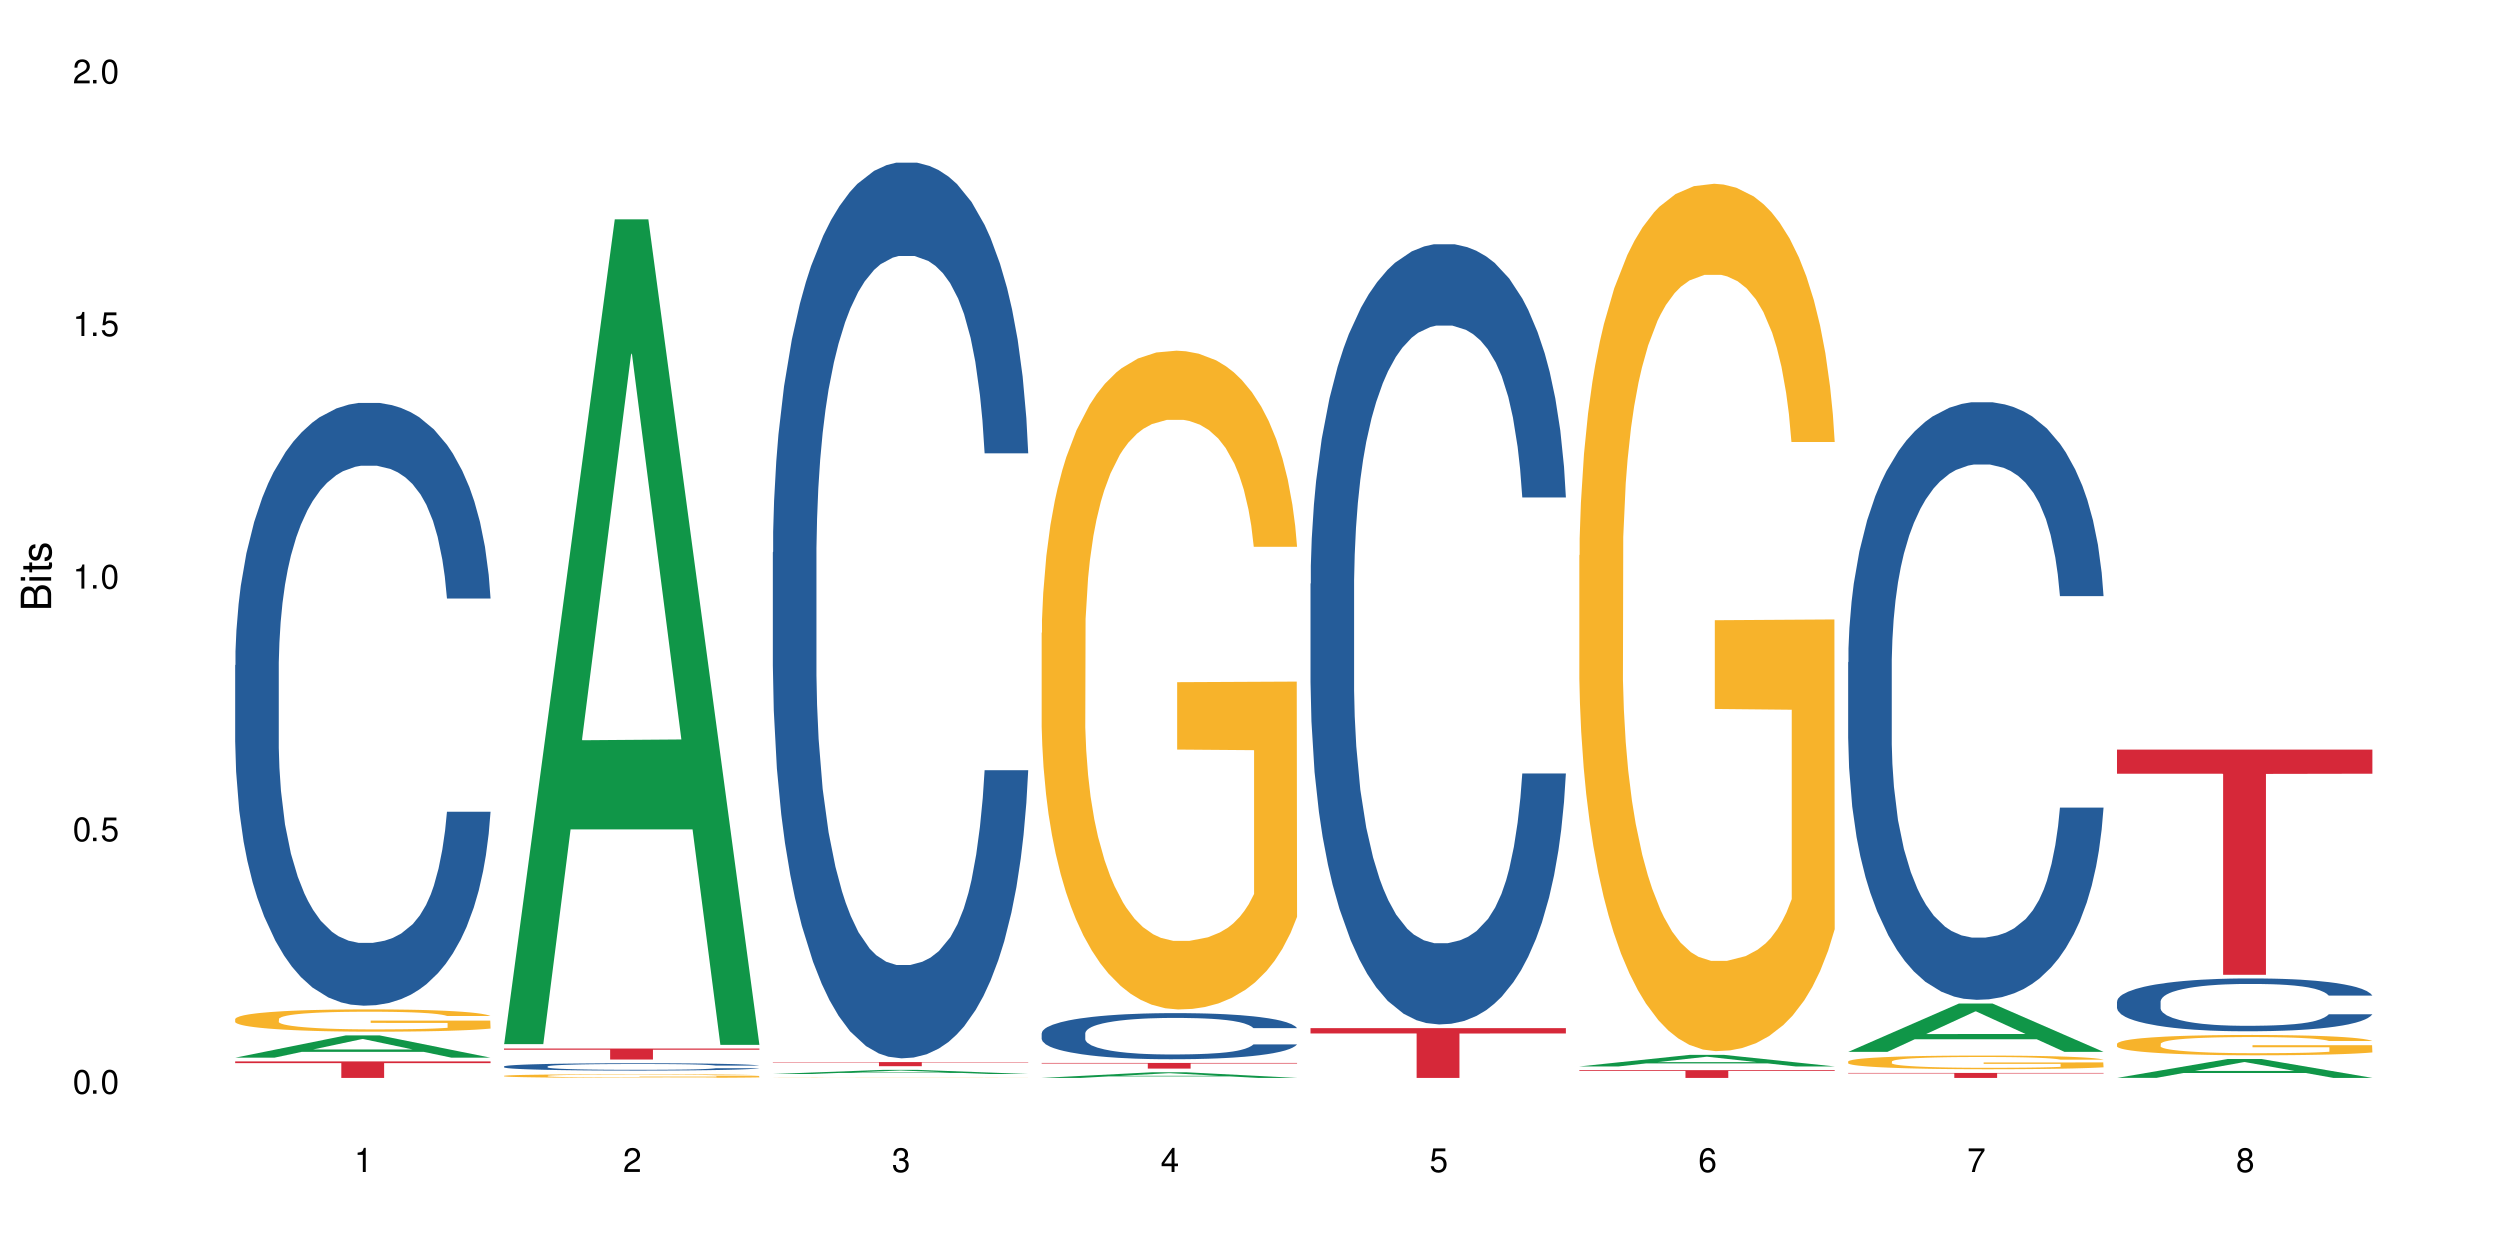 <?xml version="1.0" encoding="UTF-8"?>
<svg xmlns="http://www.w3.org/2000/svg" xmlns:xlink="http://www.w3.org/1999/xlink" width="720" height="360" viewBox="0 0 720 360">
<defs>
<g>
<g id="glyph-0-0">
</g>
<g id="glyph-0-1">
<path d="M 2.641 -6.938 C 2 -6.938 1.422 -6.656 1.078 -6.172 C 0.641 -5.562 0.406 -4.641 0.406 -3.359 C 0.406 -1.016 1.188 0.219 2.641 0.219 C 4.078 0.219 4.859 -1.016 4.859 -3.297 C 4.859 -4.641 4.656 -5.547 4.203 -6.172 C 3.844 -6.656 3.281 -6.938 2.641 -6.938 Z M 2.641 -6.188 C 3.547 -6.188 4 -5.25 4 -3.375 C 4 -1.406 3.562 -0.484 2.625 -0.484 C 1.734 -0.484 1.281 -1.438 1.281 -3.344 C 1.281 -5.25 1.734 -6.188 2.641 -6.188 Z M 2.641 -6.188 "/>
</g>
<g id="glyph-0-2">
<path d="M 1.828 -1 L 0.828 -1 L 0.828 0 L 1.828 0 Z M 1.828 -1 "/>
</g>
<g id="glyph-0-3">
<path d="M 4.562 -6.797 L 1.062 -6.797 L 0.547 -3.094 L 1.328 -3.094 C 1.719 -3.562 2.047 -3.734 2.578 -3.734 C 3.484 -3.734 4.062 -3.109 4.062 -2.094 C 4.062 -1.125 3.484 -0.531 2.578 -0.531 C 1.828 -0.531 1.375 -0.906 1.188 -1.672 L 0.328 -1.672 C 0.453 -1.109 0.547 -0.844 0.75 -0.594 C 1.125 -0.078 1.828 0.219 2.594 0.219 C 3.969 0.219 4.922 -0.781 4.922 -2.219 C 4.922 -3.562 4.031 -4.484 2.719 -4.484 C 2.25 -4.484 1.859 -4.359 1.469 -4.062 L 1.734 -5.969 L 4.562 -5.969 Z M 4.562 -6.797 "/>
</g>
<g id="glyph-0-4">
<path d="M 2.484 -4.938 L 2.484 0 L 3.328 0 L 3.328 -6.938 L 2.766 -6.938 C 2.469 -5.875 2.281 -5.734 0.984 -5.562 L 0.984 -4.938 Z M 2.484 -4.938 "/>
</g>
<g id="glyph-0-5">
<path d="M 4.859 -0.828 L 1.281 -0.828 C 1.359 -1.406 1.672 -1.781 2.5 -2.281 L 3.469 -2.828 C 4.406 -3.344 4.906 -4.062 4.906 -4.906 C 4.906 -5.484 4.672 -6.031 4.266 -6.406 C 3.859 -6.766 3.375 -6.938 2.719 -6.938 C 1.859 -6.938 1.219 -6.625 0.844 -6.031 C 0.609 -5.672 0.5 -5.234 0.484 -4.531 L 1.328 -4.531 C 1.359 -5.016 1.406 -5.281 1.531 -5.516 C 1.75 -5.938 2.188 -6.203 2.703 -6.203 C 3.469 -6.203 4.031 -5.641 4.031 -4.891 C 4.031 -4.344 3.719 -3.859 3.125 -3.516 L 2.234 -3 C 0.812 -2.172 0.406 -1.531 0.328 -0.016 L 4.859 -0.016 Z M 4.859 -0.828 "/>
</g>
<g id="glyph-0-6">
<path d="M 2.125 -3.188 L 2.578 -3.188 C 3.5 -3.188 3.984 -2.766 3.984 -1.922 C 3.984 -1.062 3.469 -0.531 2.594 -0.531 C 1.656 -0.531 1.203 -1 1.156 -2.016 L 0.312 -2.016 C 0.344 -1.453 0.438 -1.094 0.609 -0.781 C 0.953 -0.109 1.625 0.219 2.547 0.219 C 3.953 0.219 4.859 -0.625 4.859 -1.938 C 4.859 -2.828 4.516 -3.297 3.703 -3.594 C 4.344 -3.844 4.656 -4.328 4.656 -5.031 C 4.656 -6.219 3.875 -6.938 2.578 -6.938 C 1.203 -6.938 0.484 -6.172 0.453 -4.703 L 1.297 -4.703 C 1.312 -5.125 1.344 -5.359 1.453 -5.578 C 1.641 -5.969 2.062 -6.203 2.594 -6.203 C 3.344 -6.203 3.797 -5.75 3.797 -5 C 3.797 -4.516 3.609 -4.219 3.25 -4.047 C 3.016 -3.953 2.703 -3.922 2.125 -3.906 Z M 2.125 -3.188 "/>
</g>
<g id="glyph-0-7">
<path d="M 3.141 -1.672 L 3.141 0 L 3.984 0 L 3.984 -1.672 L 4.984 -1.672 L 4.984 -2.438 L 3.984 -2.438 L 3.984 -6.938 L 3.359 -6.938 L 0.266 -2.578 L 0.266 -1.672 Z M 3.141 -2.438 L 1 -2.438 L 3.141 -5.5 Z M 3.141 -2.438 "/>
</g>
<g id="glyph-0-8">
<path d="M 4.781 -5.125 C 4.609 -6.266 3.891 -6.938 2.844 -6.938 C 2.094 -6.938 1.422 -6.578 1.031 -5.953 C 0.594 -5.266 0.406 -4.422 0.406 -3.172 C 0.406 -2 0.578 -1.25 0.984 -0.641 C 1.359 -0.078 1.953 0.219 2.703 0.219 C 3.984 0.219 4.922 -0.75 4.922 -2.094 C 4.922 -3.375 4.062 -4.281 2.844 -4.281 C 2.172 -4.281 1.641 -4.031 1.281 -3.516 C 1.281 -5.234 1.828 -6.188 2.797 -6.188 C 3.391 -6.188 3.797 -5.797 3.938 -5.125 Z M 2.734 -3.531 C 3.547 -3.531 4.062 -2.953 4.062 -2.031 C 4.062 -1.156 3.484 -0.531 2.703 -0.531 C 1.922 -0.531 1.328 -1.188 1.328 -2.078 C 1.328 -2.938 1.906 -3.531 2.734 -3.531 Z M 2.734 -3.531 "/>
</g>
<g id="glyph-0-9">
<path d="M 4.984 -6.797 L 0.438 -6.797 L 0.438 -5.969 L 4.109 -5.969 C 2.5 -3.656 1.828 -2.234 1.328 0 L 2.219 0 C 2.594 -2.172 3.453 -4.047 4.984 -6.094 Z M 4.984 -6.797 "/>
</g>
<g id="glyph-0-10">
<path d="M 3.75 -3.656 C 4.469 -4.094 4.688 -4.438 4.688 -5.078 C 4.688 -6.172 3.844 -6.938 2.641 -6.938 C 1.438 -6.938 0.594 -6.172 0.594 -5.094 C 0.594 -4.438 0.812 -4.094 1.516 -3.656 C 0.734 -3.266 0.359 -2.703 0.359 -1.922 C 0.359 -0.656 1.281 0.219 2.641 0.219 C 3.984 0.219 4.922 -0.656 4.922 -1.922 C 4.922 -2.703 4.531 -3.266 3.75 -3.656 Z M 2.641 -6.188 C 3.359 -6.188 3.812 -5.75 3.812 -5.062 C 3.812 -4.406 3.344 -3.984 2.641 -3.984 C 1.922 -3.984 1.453 -4.406 1.453 -5.078 C 1.453 -5.75 1.922 -6.188 2.641 -6.188 Z M 2.641 -3.266 C 3.484 -3.266 4.062 -2.719 4.062 -1.906 C 4.062 -1.078 3.484 -0.531 2.625 -0.531 C 1.797 -0.531 1.219 -1.094 1.219 -1.906 C 1.219 -2.719 1.781 -3.266 2.641 -3.266 Z M 2.641 -3.266 "/>
</g>
<g id="glyph-1-0">
</g>
<g id="glyph-1-1">
<path d="M 0 -0.953 L 0 -4.891 C 0 -5.719 -0.234 -6.344 -0.734 -6.797 C -1.188 -7.234 -1.812 -7.469 -2.5 -7.469 C -3.547 -7.469 -4.188 -7 -4.625 -5.875 C -4.984 -6.688 -5.625 -7.094 -6.531 -7.094 C -7.172 -7.094 -7.734 -6.859 -8.141 -6.391 C -8.562 -5.922 -8.75 -5.344 -8.75 -4.5 L -8.75 -0.953 Z M -4.984 -2.062 L -7.766 -2.062 L -7.766 -4.219 C -7.766 -4.844 -7.688 -5.203 -7.453 -5.5 C -7.219 -5.812 -6.859 -5.969 -6.375 -5.969 C -5.891 -5.969 -5.531 -5.812 -5.297 -5.5 C -5.062 -5.203 -4.984 -4.844 -4.984 -4.219 Z M -0.984 -2.062 L -4 -2.062 L -4 -4.781 C -4 -5.766 -3.438 -6.359 -2.484 -6.359 C -1.547 -6.359 -0.984 -5.766 -0.984 -4.781 Z M -0.984 -2.062 "/>
</g>
<g id="glyph-1-2">
<path d="M -6.281 -1.797 L -6.281 -0.797 L 0 -0.797 L 0 -1.797 Z M -8.75 -1.797 L -8.75 -0.797 L -7.484 -0.797 L -7.484 -1.797 Z M -8.75 -1.797 "/>
</g>
<g id="glyph-1-3">
<path d="M -6.281 -3.047 L -6.281 -2.016 L -8.016 -2.016 L -8.016 -1.016 L -6.281 -1.016 L -6.281 -0.172 L -5.469 -0.172 L -5.469 -1.016 L -0.719 -1.016 C -0.078 -1.016 0.281 -1.453 0.281 -2.234 C 0.281 -2.5 0.25 -2.719 0.188 -3.047 L -0.641 -3.047 C -0.609 -2.906 -0.594 -2.766 -0.594 -2.562 C -0.594 -2.141 -0.719 -2.016 -1.156 -2.016 L -5.469 -2.016 L -5.469 -3.047 Z M -6.281 -3.047 "/>
</g>
<g id="glyph-1-4">
<path d="M -4.531 -5.25 C -5.766 -5.25 -6.469 -4.422 -6.469 -2.969 C -6.469 -1.516 -5.719 -0.562 -4.547 -0.562 C -3.562 -0.562 -3.094 -1.062 -2.734 -2.562 L -2.516 -3.484 C -2.344 -4.188 -2.094 -4.469 -1.641 -4.469 C -1.047 -4.469 -0.641 -3.875 -0.641 -3 C -0.641 -2.453 -0.797 -2 -1.062 -1.75 C -1.25 -1.594 -1.422 -1.531 -1.875 -1.469 L -1.875 -0.406 C -0.422 -0.453 0.281 -1.266 0.281 -2.922 C 0.281 -4.5 -0.5 -5.516 -1.719 -5.516 C -2.656 -5.516 -3.172 -4.984 -3.469 -3.734 L -3.703 -2.766 C -3.891 -1.953 -4.156 -1.609 -4.594 -1.609 C -5.188 -1.609 -5.547 -2.125 -5.547 -2.938 C -5.547 -3.75 -5.203 -4.172 -4.531 -4.203 Z M -4.531 -5.25 "/>
</g>
</g>
</defs>
<rect x="-72" y="-36" width="864" height="432" fill="rgb(100%, 100%, 100%)" fill-opacity="1"/>
<path fill-rule="nonzero" fill="rgb(6.275%, 58.824%, 28.235%)" fill-opacity="1" d="M 67.73 304.609 L 67.809 304.602 L 99.637 298.188 L 109.301 298.188 L 141.281 304.617 L 130.047 304.617 L 122.031 302.938 L 86.906 302.938 L 79.047 304.609 L 67.73 304.609 L 90.285 302.242 L 118.809 302.238 L 104.586 299.238 L 104.43 299.234 L 104.27 299.25 L 90.207 302.238 L 90.285 302.242 Z M 67.73 304.609 "/>
<path fill-rule="nonzero" fill="rgb(14.51%, 36.078%, 60%)" fill-opacity="1" d="M 67.73 191.574 L 67.82 191.414 L 67.82 187.605 L 68.09 181.578 L 68.719 173.961 L 69.344 168.723 L 70.961 159.359 L 73.203 150.316 L 75.535 143.332 L 77.238 139.207 L 78.766 136.035 L 82.262 130.16 L 84.504 127.148 L 86.926 124.449 L 89.887 121.75 L 92.039 120.164 L 96.883 117.625 L 100.469 116.516 L 103.25 116.039 L 109.262 116.039 L 112.848 116.672 L 115.449 117.465 L 118.32 118.734 L 120.742 120.164 L 124.957 123.656 L 128.727 128.098 L 130.43 130.637 L 133.121 135.559 L 135.184 140.316 L 136.617 144.445 L 138.234 150.316 L 139.668 157.457 L 140.746 165.551 L 141.281 172.375 L 128.727 172.375 L 128.098 166.027 L 127.379 161.105 L 126.035 154.602 L 124.688 149.996 L 122.805 145.395 L 121.102 142.383 L 118.77 139.367 L 116.707 137.461 L 114.555 136.035 L 112.488 135.082 L 108.543 134.129 L 103.969 134.129 L 102.266 134.445 L 98.766 135.715 L 96.883 136.828 L 94.191 139.047 L 92.309 141.113 L 90.066 144.285 L 88.539 146.984 L 86.656 151.109 L 85.312 154.758 L 83.785 159.996 L 82.891 163.961 L 82.082 168.406 L 81.363 173.645 L 80.828 179.195 L 80.469 185.066 L 80.289 190.781 L 80.289 215.379 L 80.469 221.09 L 80.918 227.754 L 82.082 237.438 L 83.785 245.848 L 85.762 252.512 L 87.645 257.273 L 88.719 259.492 L 90.156 262.031 L 92.398 265.207 L 95.629 268.379 L 97.512 269.648 L 100.383 270.918 L 103.34 271.555 L 107.289 271.555 L 110.785 270.918 L 113.117 270.125 L 115.539 268.855 L 118.859 266.16 L 120.922 263.621 L 122.715 260.605 L 124.062 257.59 L 124.957 255.051 L 126.305 250.129 L 127.379 244.734 L 128.188 239.18 L 128.727 233.785 L 141.281 233.785 L 140.746 240.133 L 139.938 246.32 L 139.129 250.926 L 137.875 256.477 L 136.441 261.398 L 134.375 266.953 L 132.672 270.602 L 130.43 274.57 L 128.367 277.582 L 126.125 280.281 L 122.805 283.457 L 120.652 285.043 L 118.32 286.469 L 115.539 287.738 L 112.043 288.852 L 108.273 289.484 L 104.777 289.645 L 101.008 289.328 L 98.227 288.691 L 94.551 287.266 L 89.977 284.406 L 86.656 281.391 L 84.055 278.379 L 81.812 275.203 L 79.301 270.918 L 76.074 263.938 L 74.098 258.543 L 72.754 254.098 L 71.23 247.91 L 70.152 242.355 L 68.898 233.469 L 68 222.203 L 67.73 213.473 Z M 67.73 191.574 "/>
<path fill-rule="nonzero" fill="rgb(96.863%, 70.196%, 16.863%)" fill-opacity="1" d="M 67.73 293.457 L 67.82 293.449 L 67.82 293.332 L 68.18 293.066 L 69.078 292.703 L 70.242 292.406 L 71.5 292.172 L 72.305 292.047 L 73.652 291.871 L 74.816 291.742 L 77.777 291.477 L 81.543 291.23 L 83.609 291.125 L 85.941 291.027 L 89.258 290.914 L 90.785 290.875 L 95.449 290.777 L 100.738 290.719 L 106.57 290.703 L 109.262 290.707 L 112.938 290.73 L 117.961 290.797 L 120.832 290.855 L 123.074 290.914 L 125.406 290.992 L 128.277 291.109 L 130.969 291.25 L 133.121 291.391 L 135.273 291.566 L 137.066 291.754 L 138.594 291.961 L 139.938 292.207 L 140.746 292.41 L 141.281 292.617 L 128.816 292.617 L 128.098 292.41 L 127.289 292.254 L 125.945 292.059 L 124.598 291.918 L 123.254 291.805 L 120.742 291.652 L 118.59 291.559 L 115.898 291.477 L 113.297 291.426 L 110.336 291.391 L 108.543 291.379 L 103.789 291.379 L 99.484 291.418 L 96.973 291.465 L 95.18 291.512 L 92.668 291.602 L 91.141 291.672 L 90.246 291.719 L 87.555 291.898 L 85.762 292.066 L 84.773 292.176 L 83.52 292.352 L 82.621 292.512 L 81.633 292.746 L 81.098 292.922 L 80.379 293.32 L 80.289 294.379 L 80.559 294.602 L 81.098 294.84 L 81.812 295.051 L 82.891 295.273 L 83.965 295.445 L 85.852 295.676 L 87.465 295.828 L 88.719 295.926 L 91.141 296.086 L 92.129 296.137 L 94.461 296.242 L 96.883 296.324 L 99.844 296.395 L 102.086 296.43 L 105.672 296.461 L 110.246 296.461 L 115.629 296.426 L 119.039 296.379 L 121.371 296.332 L 122.895 296.289 L 124.777 296.227 L 126.125 296.168 L 127.379 296.102 L 128.906 296.004 L 128.906 294.602 L 106.75 294.594 L 106.75 293.938 L 141.195 293.93 L 141.281 296.227 L 139.398 296.383 L 137.066 296.539 L 134.824 296.656 L 132.492 296.754 L 129.176 296.867 L 126.484 296.938 L 122.355 297.02 L 118.59 297.07 L 114.645 297.105 L 111.145 297.125 L 107.02 297.129 L 103.34 297.117 L 99.395 297.082 L 96.254 297.035 L 93.383 296.977 L 90.516 296.902 L 86.926 296.777 L 84.594 296.68 L 82.172 296.555 L 79.75 296.406 L 77.598 296.25 L 76.164 296.125 L 74.727 295.984 L 73.203 295.809 L 71.766 295.609 L 70.691 295.43 L 69.703 295.223 L 68.988 295.027 L 68.27 294.766 L 67.91 294.555 L 67.73 294.371 Z M 67.73 293.457 "/>
<path fill-rule="nonzero" fill="rgb(83.922%, 15.686%, 22.353%)" fill-opacity="1" d="M 67.73 305.676 L 141.281 305.676 L 141.281 306.184 L 110.629 306.188 L 110.629 310.438 L 98.297 310.438 L 98.297 306.191 L 98.117 306.184 L 67.73 306.184 Z M 67.73 305.676 "/>
<path fill-rule="nonzero" fill="rgb(6.275%, 58.824%, 28.235%)" fill-opacity="1" d="M 145.156 300.703 L 145.234 300.48 L 177.059 63.16 L 186.723 63.16 L 218.707 300.926 L 207.469 300.926 L 199.453 238.863 L 164.328 238.863 L 156.469 300.703 L 145.156 300.703 L 167.707 213.188 L 196.23 212.965 L 182.008 102.008 L 181.852 101.785 L 181.695 102.453 L 167.629 212.965 L 167.707 213.188 Z M 145.156 300.703 "/>
<path fill-rule="nonzero" fill="rgb(14.51%, 36.078%, 60%)" fill-opacity="1" d="M 145.156 307.133 L 145.242 307.129 L 145.242 307.082 L 145.512 307.008 L 146.141 306.918 L 146.77 306.852 L 148.383 306.738 L 150.625 306.629 L 152.957 306.543 L 154.664 306.496 L 156.188 306.457 L 159.684 306.383 L 161.93 306.348 L 164.352 306.316 L 167.309 306.281 L 169.461 306.262 L 174.305 306.23 L 177.895 306.219 L 180.676 306.211 L 186.684 306.211 L 190.273 306.219 L 192.875 306.23 L 195.742 306.246 L 198.164 306.262 L 202.383 306.305 L 206.148 306.359 L 207.852 306.391 L 210.543 306.449 L 212.605 306.508 L 214.043 306.559 L 215.656 306.629 L 217.094 306.715 L 218.168 306.816 L 218.707 306.898 L 206.148 306.898 L 205.52 306.82 L 204.805 306.762 L 203.457 306.68 L 202.113 306.625 L 200.23 306.57 L 198.523 306.531 L 196.191 306.496 L 194.129 306.473 L 191.977 306.457 L 189.914 306.445 L 185.969 306.434 L 181.391 306.434 L 179.688 306.438 L 176.191 306.453 L 174.305 306.465 L 171.613 306.492 L 169.73 306.516 L 167.488 306.555 L 165.965 306.59 L 164.082 306.641 L 162.734 306.684 L 161.211 306.746 L 160.312 306.797 L 159.508 306.848 L 158.789 306.914 L 158.25 306.98 L 157.891 307.051 L 157.711 307.121 L 157.711 307.422 L 157.891 307.492 L 158.34 307.57 L 159.508 307.688 L 161.211 307.793 L 163.184 307.871 L 165.066 307.93 L 166.145 307.957 L 167.578 307.988 L 169.82 308.027 L 173.051 308.066 L 174.934 308.082 L 177.805 308.098 L 180.766 308.105 L 184.711 308.105 L 188.211 308.098 L 190.543 308.086 L 192.965 308.07 L 196.281 308.039 L 198.344 308.008 L 200.141 307.973 L 201.484 307.934 L 202.383 307.902 L 203.727 307.844 L 204.805 307.777 L 205.609 307.711 L 206.148 307.645 L 218.707 307.645 L 218.168 307.723 L 217.359 307.797 L 216.555 307.852 L 215.297 307.922 L 213.863 307.98 L 211.801 308.047 L 210.094 308.094 L 207.852 308.141 L 205.789 308.176 L 203.547 308.211 L 200.23 308.25 L 198.074 308.27 L 195.742 308.285 L 192.965 308.301 L 189.465 308.316 L 185.699 308.324 L 182.199 308.324 L 178.434 308.32 L 175.652 308.312 L 171.973 308.297 L 167.398 308.262 L 164.082 308.223 L 161.48 308.188 L 159.238 308.148 L 156.727 308.098 L 153.496 308.012 L 151.523 307.945 L 150.176 307.891 L 148.652 307.816 L 147.574 307.75 L 146.32 307.641 L 145.422 307.504 L 145.156 307.398 Z M 145.156 307.133 "/>
<path fill-rule="nonzero" fill="rgb(96.863%, 70.196%, 16.863%)" fill-opacity="1" d="M 145.156 309.836 L 145.242 309.832 L 145.242 309.812 L 145.602 309.77 L 146.5 309.711 L 147.664 309.664 L 148.922 309.625 L 149.73 309.602 L 151.074 309.574 L 152.242 309.555 L 155.199 309.512 L 158.969 309.469 L 161.031 309.453 L 163.363 309.438 L 166.684 309.418 L 168.207 309.41 L 172.871 309.395 L 178.164 309.387 L 183.992 309.383 L 186.684 309.383 L 190.363 309.387 L 195.387 309.398 L 198.254 309.406 L 200.496 309.418 L 202.828 309.43 L 205.699 309.449 L 208.391 309.473 L 210.543 309.496 L 212.695 309.523 L 214.492 309.555 L 216.016 309.59 L 217.359 309.629 L 218.168 309.664 L 218.707 309.695 L 206.238 309.695 L 205.52 309.664 L 204.715 309.637 L 203.367 309.605 L 202.023 309.582 L 200.676 309.562 L 198.164 309.539 L 196.012 309.523 L 193.32 309.512 L 190.723 309.5 L 187.762 309.496 L 185.969 309.492 L 181.211 309.492 L 176.906 309.5 L 174.395 309.508 L 172.602 309.516 L 170.09 309.531 L 168.566 309.543 L 167.668 309.551 L 164.977 309.578 L 163.184 309.605 L 162.195 309.625 L 160.941 309.652 L 160.043 309.68 L 159.059 309.719 L 158.52 309.746 L 157.801 309.812 L 157.711 309.984 L 157.98 310.023 L 158.52 310.062 L 159.238 310.098 L 160.312 310.133 L 161.391 310.16 L 163.273 310.199 L 164.887 310.223 L 166.145 310.242 L 168.566 310.266 L 169.551 310.273 L 171.883 310.293 L 174.305 310.305 L 177.266 310.316 L 179.508 310.324 L 183.098 310.328 L 187.672 310.328 L 193.055 310.32 L 196.461 310.312 L 198.793 310.309 L 200.32 310.301 L 202.203 310.289 L 203.547 310.281 L 204.805 310.27 L 206.328 310.254 L 206.328 310.023 L 184.172 310.023 L 184.172 309.914 L 218.617 309.914 L 218.707 310.289 L 216.824 310.316 L 214.492 310.34 L 212.25 310.359 L 209.918 310.375 L 206.598 310.395 L 203.906 310.406 L 199.781 310.418 L 196.012 310.43 L 192.066 310.434 L 188.566 310.438 L 180.766 310.438 L 176.816 310.43 L 173.68 310.422 L 170.809 310.414 L 167.938 310.398 L 164.352 310.379 L 162.016 310.363 L 159.594 310.344 L 157.172 310.32 L 155.02 310.293 L 153.586 310.273 L 152.152 310.25 L 150.625 310.223 L 149.191 310.188 L 148.113 310.16 L 147.129 310.125 L 146.41 310.094 L 145.691 310.051 L 145.332 310.016 L 145.156 309.984 Z M 145.156 309.836 "/>
<path fill-rule="nonzero" fill="rgb(83.922%, 15.686%, 22.353%)" fill-opacity="1" d="M 145.156 301.984 L 218.707 301.984 L 218.707 302.324 L 188.051 302.328 L 188.051 305.152 L 175.719 305.152 L 175.719 302.332 L 175.539 302.324 L 145.156 302.324 Z M 145.156 301.984 "/>
<path fill-rule="nonzero" fill="rgb(6.275%, 58.824%, 28.235%)" fill-opacity="1" d="M 222.578 309.309 L 222.656 309.309 L 254.48 308.117 L 264.148 308.117 L 296.129 309.312 L 284.895 309.312 L 276.879 309 L 241.75 309 L 233.895 309.309 L 222.578 309.309 L 245.129 308.871 L 273.656 308.871 L 259.434 308.312 L 259.273 308.312 L 259.117 308.316 L 245.051 308.871 L 245.129 308.871 Z M 222.578 309.309 "/>
<path fill-rule="nonzero" fill="rgb(14.51%, 36.078%, 60%)" fill-opacity="1" d="M 222.578 159.086 L 222.668 158.852 L 222.668 153.191 L 222.938 144.23 L 223.562 132.914 L 224.191 125.133 L 225.809 111.219 L 228.051 97.781 L 230.383 87.406 L 232.086 81.273 L 233.609 76.559 L 237.109 67.836 L 239.352 63.355 L 241.773 59.348 L 244.734 55.336 L 246.887 52.98 L 251.73 49.207 L 255.316 47.555 L 258.098 46.848 L 264.109 46.848 L 267.695 47.793 L 270.297 48.973 L 273.168 50.855 L 275.59 52.98 L 279.805 58.168 L 283.57 64.77 L 285.277 68.543 L 287.969 75.852 L 290.031 82.926 L 291.465 89.055 L 293.082 97.781 L 294.516 108.391 L 295.59 120.418 L 296.129 130.555 L 283.57 130.555 L 282.945 121.125 L 282.227 113.812 L 280.883 104.148 L 279.535 97.309 L 277.652 90.469 L 275.949 85.992 L 273.617 81.512 L 271.551 78.68 L 269.398 76.559 L 267.336 75.145 L 263.391 73.73 L 258.816 73.73 L 257.109 74.199 L 253.613 76.086 L 251.73 77.738 L 249.039 81.039 L 247.156 84.105 L 244.914 88.82 L 243.387 92.828 L 241.504 98.961 L 240.16 104.383 L 238.633 112.164 L 237.738 118.059 L 236.93 124.66 L 236.211 132.441 L 235.672 140.695 L 235.316 149.418 L 235.137 157.906 L 235.137 194.457 L 235.316 202.945 L 235.762 212.848 L 236.93 227.23 L 238.633 239.727 L 240.605 249.633 L 242.492 256.703 L 243.566 260.008 L 245.004 263.777 L 247.246 268.496 L 250.473 273.211 L 252.355 275.098 L 255.227 276.984 L 258.188 277.926 L 262.133 277.926 L 265.633 276.984 L 267.965 275.805 L 270.387 273.918 L 273.707 269.91 L 275.77 266.137 L 277.562 261.656 L 278.906 257.176 L 279.805 253.402 L 281.148 246.094 L 282.227 238.078 L 283.035 229.824 L 283.57 221.809 L 296.129 221.809 L 295.59 231.238 L 294.785 240.434 L 293.977 247.273 L 292.723 255.527 L 291.285 262.836 L 289.223 271.09 L 287.52 276.512 L 285.277 282.406 L 283.215 286.887 L 280.973 290.895 L 277.652 295.609 L 275.5 297.969 L 273.168 300.09 L 270.387 301.977 L 266.887 303.629 L 263.121 304.57 L 259.621 304.809 L 255.855 304.336 L 253.074 303.391 L 249.398 301.27 L 244.824 297.027 L 241.504 292.547 L 238.902 288.066 L 236.66 283.352 L 234.148 276.984 L 230.918 266.609 L 228.945 258.59 L 227.602 251.988 L 226.074 242.793 L 225 234.539 L 223.742 221.336 L 222.848 204.594 L 222.578 191.625 Z M 222.578 159.086 "/>
<path fill-rule="nonzero" fill="rgb(96.863%, 70.196%, 16.863%)" fill-opacity="1" d="M 222.578 310.398 L 222.668 310.398 L 223.027 310.395 L 223.922 310.391 L 225.09 310.387 L 226.344 310.387 L 227.152 310.383 L 229.664 310.383 L 232.625 310.379 L 236.391 310.375 L 240.785 310.375 L 244.105 310.371 L 277.922 310.371 L 280.254 310.375 L 285.816 310.375 L 287.969 310.379 L 290.121 310.379 L 291.914 310.383 L 293.438 310.383 L 294.785 310.387 L 295.59 310.387 L 296.129 310.391 L 283.66 310.391 L 282.945 310.387 L 282.137 310.387 L 280.793 310.383 L 278.102 310.383 L 275.59 310.379 L 245.094 310.379 L 242.402 310.383 L 240.605 310.383 L 239.621 310.387 L 238.363 310.387 L 237.469 310.391 L 236.48 310.391 L 235.941 310.395 L 235.227 310.398 L 235.137 310.41 L 235.406 310.41 L 235.941 310.414 L 236.66 310.414 L 237.738 310.418 L 238.812 310.422 L 240.695 310.422 L 242.312 310.426 L 246.977 310.426 L 249.309 310.43 L 279.625 310.43 L 280.973 310.426 L 283.75 310.426 L 283.75 310.41 L 261.598 310.41 L 261.598 310.402 L 296.039 310.402 L 296.129 310.43 L 291.914 310.43 L 289.672 310.434 L 284.02 310.434 L 281.328 310.438 L 248.23 310.438 L 245.359 310.434 L 237.02 310.434 L 234.598 310.43 L 232.445 310.43 L 231.008 310.426 L 228.051 310.426 L 226.613 310.422 L 225.539 310.418 L 224.551 310.418 L 223.832 310.414 L 223.117 310.414 L 222.758 310.41 L 222.578 310.41 Z M 222.578 310.398 "/>
<path fill-rule="nonzero" fill="rgb(83.922%, 15.686%, 22.353%)" fill-opacity="1" d="M 222.578 305.867 L 296.129 305.867 L 296.129 305.992 L 265.477 305.996 L 265.477 307.059 L 253.141 307.059 L 253.141 305.996 L 252.965 305.992 L 222.578 305.992 Z M 222.578 305.867 "/>
<path fill-rule="nonzero" fill="rgb(6.275%, 58.824%, 28.235%)" fill-opacity="1" d="M 300 310.438 L 300.078 310.434 L 331.906 308.809 L 341.57 308.809 L 373.555 310.438 L 362.316 310.438 L 354.301 310.012 L 319.176 310.012 L 311.316 310.438 L 300 310.438 L 322.555 309.836 L 351.078 309.836 L 336.855 309.074 L 336.699 309.074 L 336.543 309.078 L 322.477 309.836 L 322.555 309.836 Z M 300 310.438 "/>
<path fill-rule="nonzero" fill="rgb(14.51%, 36.078%, 60%)" fill-opacity="1" d="M 300 297.566 L 300.09 297.555 L 300.09 297.262 L 300.359 296.801 L 300.988 296.219 L 301.617 295.816 L 303.23 295.102 L 305.473 294.41 L 307.805 293.875 L 309.508 293.562 L 311.035 293.32 L 314.531 292.871 L 316.773 292.641 L 319.195 292.434 L 322.156 292.227 L 324.309 292.105 L 329.152 291.91 L 332.742 291.824 L 335.52 291.789 L 341.531 291.789 L 345.117 291.84 L 347.719 291.898 L 350.59 291.996 L 353.012 292.105 L 357.227 292.371 L 360.996 292.711 L 362.699 292.906 L 365.391 293.281 L 367.453 293.645 L 368.891 293.961 L 370.504 294.41 L 371.938 294.957 L 373.016 295.574 L 373.555 296.098 L 360.996 296.098 L 360.367 295.613 L 359.648 295.234 L 358.305 294.738 L 356.961 294.387 L 355.074 294.035 L 353.371 293.805 L 351.039 293.574 L 348.977 293.426 L 346.824 293.32 L 344.762 293.246 L 340.812 293.172 L 336.238 293.172 L 334.535 293.195 L 331.035 293.293 L 329.152 293.379 L 326.461 293.551 L 324.578 293.707 L 322.336 293.949 L 320.812 294.156 L 318.926 294.473 L 317.582 294.75 L 316.059 295.152 L 315.16 295.453 L 314.352 295.793 L 313.637 296.195 L 313.098 296.617 L 312.738 297.066 L 312.559 297.504 L 312.559 299.387 L 312.738 299.82 L 313.188 300.332 L 314.352 301.07 L 316.059 301.715 L 318.031 302.223 L 319.914 302.59 L 320.992 302.758 L 322.426 302.953 L 324.668 303.195 L 327.898 303.438 L 329.781 303.535 L 332.652 303.633 L 335.609 303.68 L 339.559 303.68 L 343.055 303.633 L 345.387 303.57 L 347.809 303.473 L 351.129 303.266 L 353.191 303.074 L 354.984 302.844 L 356.332 302.613 L 357.227 302.418 L 358.574 302.043 L 359.648 301.629 L 360.457 301.203 L 360.996 300.793 L 373.555 300.793 L 373.016 301.277 L 372.207 301.75 L 371.402 302.102 L 370.145 302.527 L 368.711 302.902 L 366.645 303.328 L 364.941 303.605 L 362.699 303.91 L 360.637 304.141 L 358.395 304.348 L 355.074 304.59 L 352.922 304.711 L 350.59 304.82 L 347.809 304.918 L 344.312 305.004 L 340.543 305.051 L 337.047 305.062 L 333.277 305.039 L 330.5 304.992 L 326.82 304.883 L 322.246 304.664 L 318.926 304.434 L 316.324 304.203 L 314.082 303.961 L 311.57 303.633 L 308.344 303.098 L 306.371 302.684 L 305.023 302.344 L 303.5 301.871 L 302.422 301.449 L 301.168 300.77 L 300.27 299.906 L 300 299.238 Z M 300 297.566 "/>
<path fill-rule="nonzero" fill="rgb(96.863%, 70.196%, 16.863%)" fill-opacity="1" d="M 300 182.262 L 300.09 182.086 L 300.09 178.621 L 300.449 170.824 L 301.348 160.082 L 302.512 151.242 L 303.77 144.312 L 304.574 140.676 L 305.922 135.477 L 307.086 131.664 L 310.047 123.867 L 313.816 116.59 L 315.879 113.469 L 318.211 110.523 L 321.527 107.23 L 323.055 106.02 L 327.719 103.246 L 333.012 101.516 L 338.84 100.992 L 341.531 101.168 L 345.207 101.859 L 350.23 103.766 L 353.102 105.5 L 355.344 107.23 L 357.676 109.484 L 360.547 112.949 L 363.238 117.109 L 365.391 121.266 L 367.543 126.465 L 369.336 132.012 L 370.863 138.074 L 372.207 145.352 L 373.016 151.418 L 373.555 157.48 L 361.086 157.48 L 360.367 151.418 L 359.559 146.738 L 358.215 141.02 L 356.871 136.863 L 355.523 133.57 L 353.012 129.066 L 350.859 126.293 L 348.168 123.867 L 345.566 122.309 L 342.609 121.266 L 340.812 120.922 L 336.059 120.922 L 331.754 122.133 L 329.242 123.52 L 327.449 124.906 L 324.938 127.504 L 323.414 129.586 L 322.516 130.969 L 319.824 136.344 L 318.031 141.195 L 317.043 144.484 L 315.789 149.684 L 314.891 154.363 L 313.902 161.293 L 313.367 166.492 L 312.648 178.273 L 312.559 209.465 L 312.828 216.051 L 313.367 223.152 L 314.082 229.391 L 315.16 235.977 L 316.234 241 L 318.121 247.758 L 319.734 252.266 L 320.992 255.211 L 323.414 259.887 L 324.398 261.449 L 326.73 264.566 L 329.152 266.992 L 332.113 269.07 L 334.355 270.109 L 337.941 270.977 L 342.52 270.977 L 347.898 269.938 L 351.309 268.551 L 353.641 267.164 L 355.164 265.953 L 357.047 264.047 L 358.395 262.312 L 359.648 260.406 L 361.176 257.461 L 361.176 216.051 L 339.02 215.875 L 339.02 196.469 L 373.465 196.297 L 373.555 264.047 L 371.668 268.727 L 369.336 273.23 L 367.094 276.695 L 364.762 279.641 L 361.445 282.934 L 358.754 285.012 L 354.629 287.438 L 350.859 289 L 346.914 290.039 L 343.414 290.559 L 339.289 290.73 L 335.609 290.383 L 331.664 289.344 L 328.523 287.957 L 325.656 286.227 L 322.785 283.973 L 319.195 280.336 L 316.863 277.391 L 314.441 273.75 L 312.02 269.418 L 309.867 264.738 L 308.434 261.102 L 306.996 256.941 L 305.473 251.742 L 304.039 245.852 L 302.961 240.48 L 301.973 234.418 L 301.258 228.699 L 300.539 220.902 L 300.18 214.664 L 300 209.293 Z M 300 182.262 "/>
<path fill-rule="nonzero" fill="rgb(83.922%, 15.686%, 22.353%)" fill-opacity="1" d="M 300 306.121 L 373.555 306.121 L 373.555 306.297 L 342.898 306.297 L 342.898 307.75 L 330.566 307.75 L 330.566 306.301 L 330.387 306.297 L 300 306.297 Z M 300 306.121 "/>
<path fill-rule="nonzero" fill="rgb(14.51%, 36.078%, 60%)" fill-opacity="1" d="M 377.426 168.113 L 377.516 167.91 L 377.516 162.98 L 377.781 155.176 L 378.41 145.316 L 379.039 138.539 L 380.652 126.422 L 382.895 114.715 L 385.227 105.676 L 386.934 100.336 L 388.457 96.23 L 391.957 88.629 L 394.199 84.727 L 396.621 81.234 L 399.578 77.742 L 401.734 75.691 L 406.574 72.402 L 410.164 70.965 L 412.945 70.348 L 418.953 70.348 L 422.543 71.172 L 425.145 72.199 L 428.016 73.84 L 430.438 75.691 L 434.652 80.207 L 438.418 85.961 L 440.125 89.246 L 442.812 95.613 L 444.879 101.773 L 446.312 107.113 L 447.926 114.715 L 449.363 123.957 L 450.438 134.43 L 450.977 143.262 L 438.418 143.262 L 437.789 135.047 L 437.074 128.68 L 435.727 120.258 L 434.383 114.305 L 432.5 108.348 L 430.793 104.445 L 428.461 100.543 L 426.398 98.078 L 424.246 96.23 L 422.184 94.996 L 418.238 93.766 L 413.664 93.766 L 411.957 94.176 L 408.461 95.816 L 406.574 97.254 L 403.887 100.133 L 402 102.801 L 399.758 106.91 L 398.234 110.402 L 396.352 115.742 L 395.004 120.465 L 393.48 127.242 L 392.582 132.379 L 391.777 138.129 L 391.059 144.906 L 390.52 152.094 L 390.16 159.695 L 389.98 167.086 L 389.98 198.922 L 390.16 206.316 L 390.609 214.945 L 391.777 227.473 L 393.48 238.359 L 395.453 246.984 L 397.336 253.145 L 398.414 256.02 L 399.848 259.309 L 402.09 263.414 L 405.32 267.523 L 407.203 269.168 L 410.074 270.809 L 413.035 271.633 L 416.98 271.633 L 420.48 270.809 L 422.812 269.781 L 425.234 268.141 L 428.551 264.648 L 430.613 261.363 L 432.41 257.461 L 433.754 253.559 L 434.652 250.27 L 435.996 243.902 L 437.074 236.922 L 437.879 229.73 L 438.418 222.75 L 450.977 222.75 L 450.438 230.965 L 449.633 238.973 L 448.824 244.93 L 447.566 252.117 L 446.133 258.484 L 444.07 265.676 L 442.367 270.398 L 440.125 275.535 L 438.059 279.438 L 435.816 282.926 L 432.5 287.035 L 430.348 289.09 L 428.016 290.938 L 425.234 292.582 L 421.734 294.02 L 417.969 294.84 L 414.469 295.047 L 410.703 294.633 L 407.922 293.812 L 404.242 291.965 L 399.668 288.266 L 396.352 284.363 L 393.75 280.461 L 391.508 276.355 L 388.996 270.809 L 385.766 261.773 L 383.793 254.789 L 382.449 249.039 L 380.922 241.027 L 379.848 233.84 L 378.59 222.336 L 377.695 207.754 L 377.426 196.457 Z M 377.426 168.113 "/>
<path fill-rule="nonzero" fill="rgb(83.922%, 15.686%, 22.353%)" fill-opacity="1" d="M 377.426 296.105 L 450.977 296.105 L 450.977 297.637 L 420.324 297.652 L 420.324 310.438 L 407.988 310.438 L 407.988 297.664 L 407.809 297.637 L 377.426 297.637 Z M 377.426 296.105 "/>
<path fill-rule="nonzero" fill="rgb(6.275%, 58.824%, 28.235%)" fill-opacity="1" d="M 454.848 307.133 L 454.926 307.129 L 486.75 303.793 L 496.418 303.793 L 528.398 307.137 L 517.164 307.137 L 509.148 306.266 L 474.023 306.266 L 466.164 307.133 L 454.848 307.133 L 477.402 305.902 L 505.926 305.898 L 491.703 304.34 L 491.547 304.336 L 491.387 304.348 L 477.32 305.898 L 477.402 305.902 Z M 454.848 307.133 "/>
<path fill-rule="nonzero" fill="rgb(96.863%, 70.196%, 16.863%)" fill-opacity="1" d="M 454.848 159.918 L 454.938 159.691 L 454.938 155.129 L 455.297 144.863 L 456.191 130.719 L 457.359 119.082 L 458.613 109.957 L 459.422 105.164 L 460.77 98.32 L 461.934 93.301 L 464.895 83.035 L 468.66 73.453 L 470.723 69.348 L 473.055 65.469 L 476.375 61.133 L 477.898 59.539 L 482.562 55.887 L 487.855 53.605 L 493.688 52.922 L 496.379 53.148 L 500.055 54.062 L 505.078 56.57 L 507.949 58.852 L 510.191 61.133 L 512.523 64.102 L 515.395 68.664 L 518.086 74.137 L 520.238 79.613 L 522.391 86.457 L 524.184 93.758 L 525.711 101.742 L 527.055 111.324 L 527.863 119.309 L 528.398 127.297 L 515.934 127.297 L 515.215 119.309 L 514.406 113.152 L 513.062 105.621 L 511.715 100.148 L 510.371 95.812 L 507.859 89.879 L 505.707 86.23 L 503.016 83.035 L 500.414 80.984 L 497.453 79.613 L 495.66 79.156 L 490.906 79.156 L 486.602 80.754 L 484.09 82.578 L 482.297 84.406 L 479.785 87.828 L 478.258 90.566 L 477.363 92.391 L 474.672 99.461 L 472.879 105.852 L 471.891 110.184 L 470.633 117.027 L 469.738 123.188 L 468.75 132.312 L 468.211 139.16 L 467.496 154.672 L 467.406 195.738 L 467.676 204.406 L 468.211 213.762 L 468.93 221.973 L 470.008 230.645 L 471.082 237.258 L 472.965 246.156 L 474.582 252.09 L 475.836 255.965 L 478.258 262.125 L 479.246 264.18 L 481.578 268.285 L 484 271.48 L 486.961 274.219 L 489.203 275.586 L 492.789 276.727 L 497.363 276.727 L 502.746 275.359 L 506.156 273.535 L 508.488 271.707 L 510.012 270.113 L 511.895 267.602 L 513.242 265.32 L 514.496 262.812 L 516.023 258.934 L 516.023 204.406 L 493.867 204.18 L 493.867 178.625 L 528.309 178.398 L 528.398 267.602 L 526.516 273.762 L 524.184 279.691 L 521.941 284.258 L 519.609 288.133 L 516.289 292.469 L 513.602 295.207 L 509.473 298.402 L 505.707 300.453 L 501.758 301.824 L 498.262 302.508 L 494.137 302.734 L 490.457 302.277 L 486.512 300.91 L 483.371 299.086 L 480.5 296.805 L 477.633 293.84 L 474.043 289.047 L 471.711 285.168 L 469.289 280.379 L 466.867 274.676 L 464.715 268.516 L 463.281 263.723 L 461.844 258.25 L 460.32 251.402 L 458.883 243.648 L 457.809 236.574 L 456.82 228.59 L 456.102 221.062 L 455.387 210.793 L 455.027 202.582 L 454.848 195.508 Z M 454.848 159.918 "/>
<path fill-rule="nonzero" fill="rgb(83.922%, 15.686%, 22.353%)" fill-opacity="1" d="M 454.848 308.195 L 528.398 308.195 L 528.398 308.434 L 497.746 308.438 L 497.746 310.438 L 485.414 310.438 L 485.414 308.441 L 485.234 308.434 L 454.848 308.434 Z M 454.848 308.195 "/>
<path fill-rule="nonzero" fill="rgb(6.275%, 58.824%, 28.235%)" fill-opacity="1" d="M 532.27 302.93 L 532.352 302.918 L 564.176 289.016 L 573.84 289.016 L 605.824 302.945 L 594.586 302.945 L 586.57 299.309 L 551.445 299.309 L 543.586 302.93 L 532.27 302.93 L 554.824 297.805 L 583.348 297.793 L 569.125 291.293 L 568.969 291.281 L 568.812 291.32 L 554.746 297.793 L 554.824 297.805 Z M 532.27 302.93 "/>
<path fill-rule="nonzero" fill="rgb(14.51%, 36.078%, 60%)" fill-opacity="1" d="M 532.27 190.73 L 532.359 190.574 L 532.359 186.797 L 532.629 180.82 L 533.258 173.27 L 533.887 168.078 L 535.5 158.793 L 537.742 149.828 L 540.074 142.906 L 541.777 138.812 L 543.305 135.668 L 546.801 129.848 L 549.043 126.859 L 551.465 124.184 L 554.426 121.508 L 556.578 119.934 L 561.422 117.418 L 565.012 116.316 L 567.793 115.844 L 573.801 115.844 L 577.391 116.473 L 579.992 117.262 L 582.859 118.52 L 585.281 119.934 L 589.5 123.395 L 593.266 127.801 L 594.969 130.32 L 597.66 135.195 L 599.723 139.914 L 601.16 144.008 L 602.773 149.828 L 604.207 156.906 L 605.285 164.93 L 605.824 171.695 L 593.266 171.695 L 592.637 165.402 L 591.922 160.523 L 590.574 154.074 L 589.23 149.512 L 587.344 144.949 L 585.641 141.961 L 583.309 138.973 L 581.246 137.082 L 579.094 135.668 L 577.031 134.723 L 573.082 133.781 L 568.508 133.781 L 566.805 134.094 L 563.305 135.352 L 561.422 136.453 L 558.73 138.656 L 556.848 140.703 L 554.605 143.848 L 553.082 146.523 L 551.199 150.613 L 549.852 154.23 L 548.328 159.422 L 547.43 163.355 L 546.621 167.762 L 545.906 172.953 L 545.367 178.461 L 545.008 184.281 L 544.828 189.945 L 544.828 214.332 L 545.008 219.992 L 545.457 226.602 L 546.621 236.199 L 548.328 244.535 L 550.301 251.145 L 552.184 255.863 L 553.262 258.066 L 554.695 260.586 L 556.938 263.73 L 560.168 266.879 L 562.051 268.137 L 564.922 269.395 L 567.883 270.023 L 571.828 270.023 L 575.324 269.395 L 577.656 268.609 L 580.078 267.348 L 583.398 264.676 L 585.461 262.156 L 587.254 259.168 L 588.602 256.18 L 589.5 253.66 L 590.844 248.785 L 591.922 243.434 L 592.727 237.93 L 593.266 232.582 L 605.824 232.582 L 605.285 238.875 L 604.477 245.008 L 603.672 249.57 L 602.414 255.078 L 600.98 259.953 L 598.918 265.461 L 597.211 269.078 L 594.969 273.012 L 592.906 276 L 590.664 278.676 L 587.344 281.824 L 585.191 283.395 L 582.859 284.812 L 580.078 286.07 L 576.582 287.172 L 572.816 287.801 L 569.316 287.957 L 565.551 287.645 L 562.77 287.016 L 559.09 285.598 L 554.516 282.766 L 551.199 279.777 L 548.598 276.789 L 546.355 273.641 L 543.844 269.395 L 540.613 262.473 L 538.641 257.121 L 537.293 252.719 L 535.77 246.582 L 534.691 241.074 L 533.438 232.266 L 532.539 221.094 L 532.27 212.441 Z M 532.27 190.73 "/>
<path fill-rule="nonzero" fill="rgb(96.863%, 70.196%, 16.863%)" fill-opacity="1" d="M 532.27 305.688 L 532.359 305.688 L 532.359 305.613 L 532.719 305.453 L 533.617 305.23 L 534.781 305.047 L 536.039 304.902 L 536.844 304.828 L 538.191 304.719 L 539.355 304.641 L 542.316 304.477 L 546.086 304.328 L 548.148 304.262 L 550.48 304.199 L 553.797 304.133 L 555.324 304.109 L 559.988 304.051 L 565.281 304.016 L 571.109 304.004 L 573.801 304.008 L 577.48 304.02 L 582.5 304.062 L 585.371 304.098 L 587.613 304.133 L 589.945 304.18 L 592.816 304.25 L 595.508 304.336 L 597.66 304.426 L 599.812 304.531 L 601.609 304.648 L 603.133 304.773 L 604.477 304.922 L 605.285 305.051 L 605.824 305.176 L 593.355 305.176 L 592.637 305.051 L 591.832 304.953 L 590.484 304.832 L 589.141 304.746 L 587.793 304.68 L 585.281 304.586 L 583.129 304.527 L 580.438 304.477 L 577.836 304.445 L 574.879 304.426 L 573.082 304.418 L 568.328 304.418 L 564.023 304.441 L 561.512 304.469 L 559.719 304.5 L 557.207 304.555 L 555.684 304.598 L 554.785 304.625 L 552.094 304.738 L 550.301 304.836 L 549.312 304.906 L 548.059 305.012 L 547.16 305.109 L 546.176 305.254 L 545.637 305.363 L 544.918 305.605 L 544.828 306.254 L 545.098 306.391 L 545.637 306.539 L 546.355 306.668 L 547.43 306.805 L 548.508 306.91 L 550.391 307.047 L 552.004 307.141 L 553.262 307.203 L 555.684 307.301 L 556.668 307.332 L 559 307.398 L 561.422 307.449 L 564.383 307.492 L 566.625 307.512 L 570.215 307.531 L 574.789 307.531 L 580.168 307.508 L 583.578 307.48 L 585.91 307.449 L 587.434 307.426 L 589.32 307.387 L 590.664 307.352 L 591.922 307.312 L 593.445 307.25 L 593.445 306.391 L 571.289 306.387 L 571.289 305.984 L 605.734 305.98 L 605.824 307.387 L 603.941 307.484 L 601.609 307.578 L 599.363 307.648 L 597.031 307.711 L 593.715 307.777 L 591.023 307.82 L 586.898 307.871 L 583.129 307.902 L 579.184 307.926 L 575.684 307.938 L 571.559 307.941 L 567.883 307.934 L 563.934 307.91 L 560.797 307.883 L 557.926 307.848 L 555.055 307.801 L 551.465 307.723 L 549.133 307.664 L 546.711 307.586 L 544.289 307.496 L 542.137 307.402 L 540.703 307.324 L 539.266 307.238 L 537.742 307.133 L 536.309 307.008 L 535.23 306.898 L 534.246 306.773 L 533.527 306.652 L 532.809 306.492 L 532.449 306.363 L 532.27 306.25 Z M 532.27 305.688 "/>
<path fill-rule="nonzero" fill="rgb(83.922%, 15.686%, 22.353%)" fill-opacity="1" d="M 532.27 309 L 605.824 309 L 605.824 309.152 L 575.168 309.152 L 575.168 310.438 L 562.836 310.438 L 562.836 309.156 L 562.656 309.152 L 532.27 309.152 Z M 532.27 309 "/>
<path fill-rule="nonzero" fill="rgb(6.275%, 58.824%, 28.235%)" fill-opacity="1" d="M 609.695 310.434 L 609.773 310.426 L 641.598 304.988 L 651.266 304.988 L 683.246 310.438 L 672.008 310.438 L 663.996 309.016 L 628.867 309.016 L 621.012 310.434 L 609.695 310.434 L 632.246 308.426 L 660.773 308.422 L 646.551 305.879 L 646.391 305.871 L 646.234 305.887 L 632.168 308.422 L 632.246 308.426 Z M 609.695 310.434 "/>
<path fill-rule="nonzero" fill="rgb(14.51%, 36.078%, 60%)" fill-opacity="1" d="M 609.695 288.418 L 609.785 288.402 L 609.785 288.07 L 610.055 287.539 L 610.68 286.871 L 611.309 286.414 L 612.922 285.594 L 615.164 284.801 L 617.5 284.188 L 619.203 283.828 L 620.727 283.547 L 624.227 283.035 L 626.469 282.77 L 628.891 282.531 L 631.852 282.297 L 634.004 282.156 L 638.848 281.934 L 642.434 281.836 L 645.215 281.797 L 651.223 281.797 L 654.812 281.852 L 657.414 281.922 L 660.285 282.031 L 662.707 282.156 L 666.922 282.465 L 670.688 282.852 L 672.395 283.074 L 675.086 283.508 L 677.148 283.926 L 678.582 284.285 L 680.195 284.801 L 681.633 285.426 L 682.707 286.137 L 683.246 286.734 L 670.688 286.734 L 670.062 286.176 L 669.344 285.746 L 667.996 285.176 L 666.652 284.773 L 664.77 284.367 L 663.066 284.105 L 660.734 283.84 L 658.668 283.672 L 656.516 283.547 L 654.453 283.465 L 650.508 283.383 L 645.934 283.383 L 644.227 283.41 L 640.73 283.52 L 638.848 283.617 L 636.156 283.812 L 634.273 283.992 L 632.027 284.273 L 630.504 284.508 L 628.621 284.871 L 627.273 285.191 L 625.75 285.648 L 624.852 285.996 L 624.047 286.387 L 623.328 286.844 L 622.789 287.332 L 622.43 287.848 L 622.254 288.348 L 622.254 290.504 L 622.43 291.004 L 622.879 291.586 L 624.047 292.438 L 625.75 293.172 L 627.723 293.758 L 629.605 294.176 L 630.684 294.367 L 632.117 294.59 L 634.363 294.871 L 637.59 295.148 L 639.473 295.258 L 642.344 295.371 L 645.305 295.426 L 649.25 295.426 L 652.75 295.371 L 655.082 295.301 L 657.504 295.191 L 660.82 294.953 L 662.887 294.73 L 664.68 294.465 L 666.023 294.203 L 666.922 293.98 L 668.266 293.547 L 669.344 293.074 L 670.152 292.59 L 670.688 292.117 L 683.246 292.117 L 682.707 292.672 L 681.902 293.215 L 681.094 293.617 L 679.84 294.105 L 678.402 294.535 L 676.34 295.023 L 674.637 295.344 L 672.395 295.691 L 670.332 295.953 L 668.086 296.191 L 664.77 296.469 L 662.617 296.609 L 660.285 296.734 L 657.504 296.844 L 654.004 296.941 L 650.238 296.996 L 646.738 297.012 L 642.973 296.984 L 640.191 296.93 L 636.516 296.805 L 631.941 296.551 L 628.621 296.289 L 626.02 296.023 L 623.777 295.746 L 621.266 295.371 L 618.035 294.758 L 616.062 294.285 L 614.719 293.895 L 613.191 293.355 L 612.117 292.867 L 610.859 292.09 L 609.965 291.102 L 609.695 290.336 Z M 609.695 288.418 "/>
<path fill-rule="nonzero" fill="rgb(96.863%, 70.196%, 16.863%)" fill-opacity="1" d="M 609.695 300.578 L 609.785 300.574 L 609.785 300.469 L 610.145 300.227 L 611.039 299.895 L 612.207 299.621 L 613.461 299.406 L 614.27 299.297 L 615.613 299.133 L 616.781 299.016 L 619.742 298.777 L 623.508 298.551 L 625.57 298.457 L 627.902 298.363 L 631.223 298.262 L 632.746 298.227 L 637.41 298.141 L 642.703 298.086 L 648.535 298.07 L 651.223 298.074 L 654.902 298.098 L 659.926 298.156 L 662.797 298.211 L 665.039 298.262 L 667.371 298.332 L 670.242 298.438 L 672.93 298.566 L 675.086 298.695 L 677.238 298.855 L 679.031 299.027 L 680.555 299.215 L 681.902 299.441 L 682.707 299.625 L 683.246 299.812 L 670.777 299.812 L 670.062 299.625 L 669.254 299.484 L 667.91 299.305 L 666.562 299.176 L 665.219 299.074 L 662.707 298.938 L 660.555 298.852 L 657.863 298.777 L 655.262 298.727 L 652.301 298.695 L 650.508 298.684 L 645.754 298.684 L 641.449 298.723 L 638.938 298.766 L 637.141 298.809 L 634.629 298.891 L 633.105 298.953 L 632.207 298.996 L 629.52 299.16 L 627.723 299.312 L 626.738 299.414 L 625.48 299.574 L 624.586 299.719 L 623.598 299.934 L 623.059 300.094 L 622.344 300.457 L 622.254 301.418 L 622.52 301.621 L 623.059 301.84 L 623.777 302.035 L 624.852 302.238 L 625.93 302.395 L 627.812 302.602 L 629.43 302.742 L 630.684 302.832 L 633.105 302.977 L 634.094 303.023 L 636.426 303.121 L 638.848 303.195 L 641.805 303.258 L 644.047 303.293 L 647.637 303.316 L 652.211 303.316 L 657.594 303.285 L 661 303.242 L 663.332 303.199 L 664.859 303.164 L 666.742 303.105 L 668.086 303.051 L 669.344 302.992 L 670.867 302.902 L 670.867 301.621 L 648.715 301.617 L 648.715 301.02 L 683.156 301.012 L 683.246 303.105 L 681.363 303.25 L 679.031 303.387 L 676.789 303.496 L 674.457 303.586 L 671.137 303.688 L 668.445 303.75 L 664.32 303.828 L 660.555 303.875 L 656.605 303.906 L 653.109 303.922 L 648.98 303.93 L 645.305 303.918 L 641.359 303.887 L 638.219 303.844 L 635.348 303.789 L 632.477 303.719 L 628.891 303.605 L 626.559 303.516 L 624.137 303.402 L 621.715 303.27 L 619.562 303.125 L 618.125 303.012 L 616.691 302.887 L 615.164 302.723 L 613.73 302.543 L 612.656 302.375 L 611.668 302.188 L 610.949 302.012 L 610.234 301.773 L 609.875 301.578 L 609.695 301.414 Z M 609.695 300.578 "/>
<path fill-rule="nonzero" fill="rgb(83.922%, 15.686%, 22.353%)" fill-opacity="1" d="M 609.695 215.887 L 683.246 215.887 L 683.246 222.828 L 652.594 222.887 L 652.594 280.738 L 640.258 280.738 L 640.258 222.949 L 640.082 222.828 L 609.695 222.828 Z M 609.695 215.887 "/>
<g fill="rgb(0%, 0%, 0%)" fill-opacity="1">
<use xlink:href="#glyph-0-1" x="20.965" y="314.993"/>
<use xlink:href="#glyph-0-2" x="25.965" y="314.993"/>
<use xlink:href="#glyph-0-1" x="28.965" y="314.993"/>
</g>
<g fill="rgb(0%, 0%, 0%)" fill-opacity="1">
<use xlink:href="#glyph-0-1" x="20.965" y="242.251"/>
<use xlink:href="#glyph-0-2" x="25.965" y="242.251"/>
<use xlink:href="#glyph-0-3" x="28.965" y="242.251"/>
</g>
<g fill="rgb(0%, 0%, 0%)" fill-opacity="1">
<use xlink:href="#glyph-0-4" x="20.965" y="169.509"/>
<use xlink:href="#glyph-0-2" x="25.965" y="169.509"/>
<use xlink:href="#glyph-0-1" x="28.965" y="169.509"/>
</g>
<g fill="rgb(0%, 0%, 0%)" fill-opacity="1">
<use xlink:href="#glyph-0-4" x="20.965" y="96.767"/>
<use xlink:href="#glyph-0-2" x="25.965" y="96.767"/>
<use xlink:href="#glyph-0-3" x="28.965" y="96.767"/>
</g>
<g fill="rgb(0%, 0%, 0%)" fill-opacity="1">
<use xlink:href="#glyph-0-5" x="20.965" y="24.024"/>
<use xlink:href="#glyph-0-2" x="25.965" y="24.024"/>
<use xlink:href="#glyph-0-1" x="28.965" y="24.024"/>
</g>
<g fill="rgb(0%, 0%, 0%)" fill-opacity="1">
<use xlink:href="#glyph-0-4" x="102.008" y="337.532"/>
</g>
<g fill="rgb(0%, 0%, 0%)" fill-opacity="1">
<use xlink:href="#glyph-0-5" x="179.43" y="337.532"/>
</g>
<g fill="rgb(0%, 0%, 0%)" fill-opacity="1">
<use xlink:href="#glyph-0-6" x="256.855" y="337.532"/>
</g>
<g fill="rgb(0%, 0%, 0%)" fill-opacity="1">
<use xlink:href="#glyph-0-7" x="334.277" y="337.532"/>
</g>
<g fill="rgb(0%, 0%, 0%)" fill-opacity="1">
<use xlink:href="#glyph-0-3" x="411.699" y="337.532"/>
</g>
<g fill="rgb(0%, 0%, 0%)" fill-opacity="1">
<use xlink:href="#glyph-0-8" x="489.125" y="337.532"/>
</g>
<g fill="rgb(0%, 0%, 0%)" fill-opacity="1">
<use xlink:href="#glyph-0-9" x="566.547" y="337.532"/>
</g>
<g fill="rgb(0%, 0%, 0%)" fill-opacity="1">
<use xlink:href="#glyph-0-10" x="643.969" y="337.532"/>
</g>
<g fill="rgb(0%, 0%, 0%)" fill-opacity="1">
<use xlink:href="#glyph-1-1" x="14.725" y="176.012"/>
<use xlink:href="#glyph-1-2" x="14.725" y="168.012"/>
<use xlink:href="#glyph-1-3" x="14.725" y="165.012"/>
<use xlink:href="#glyph-1-4" x="14.725" y="162.012"/>
</g>
</svg>
